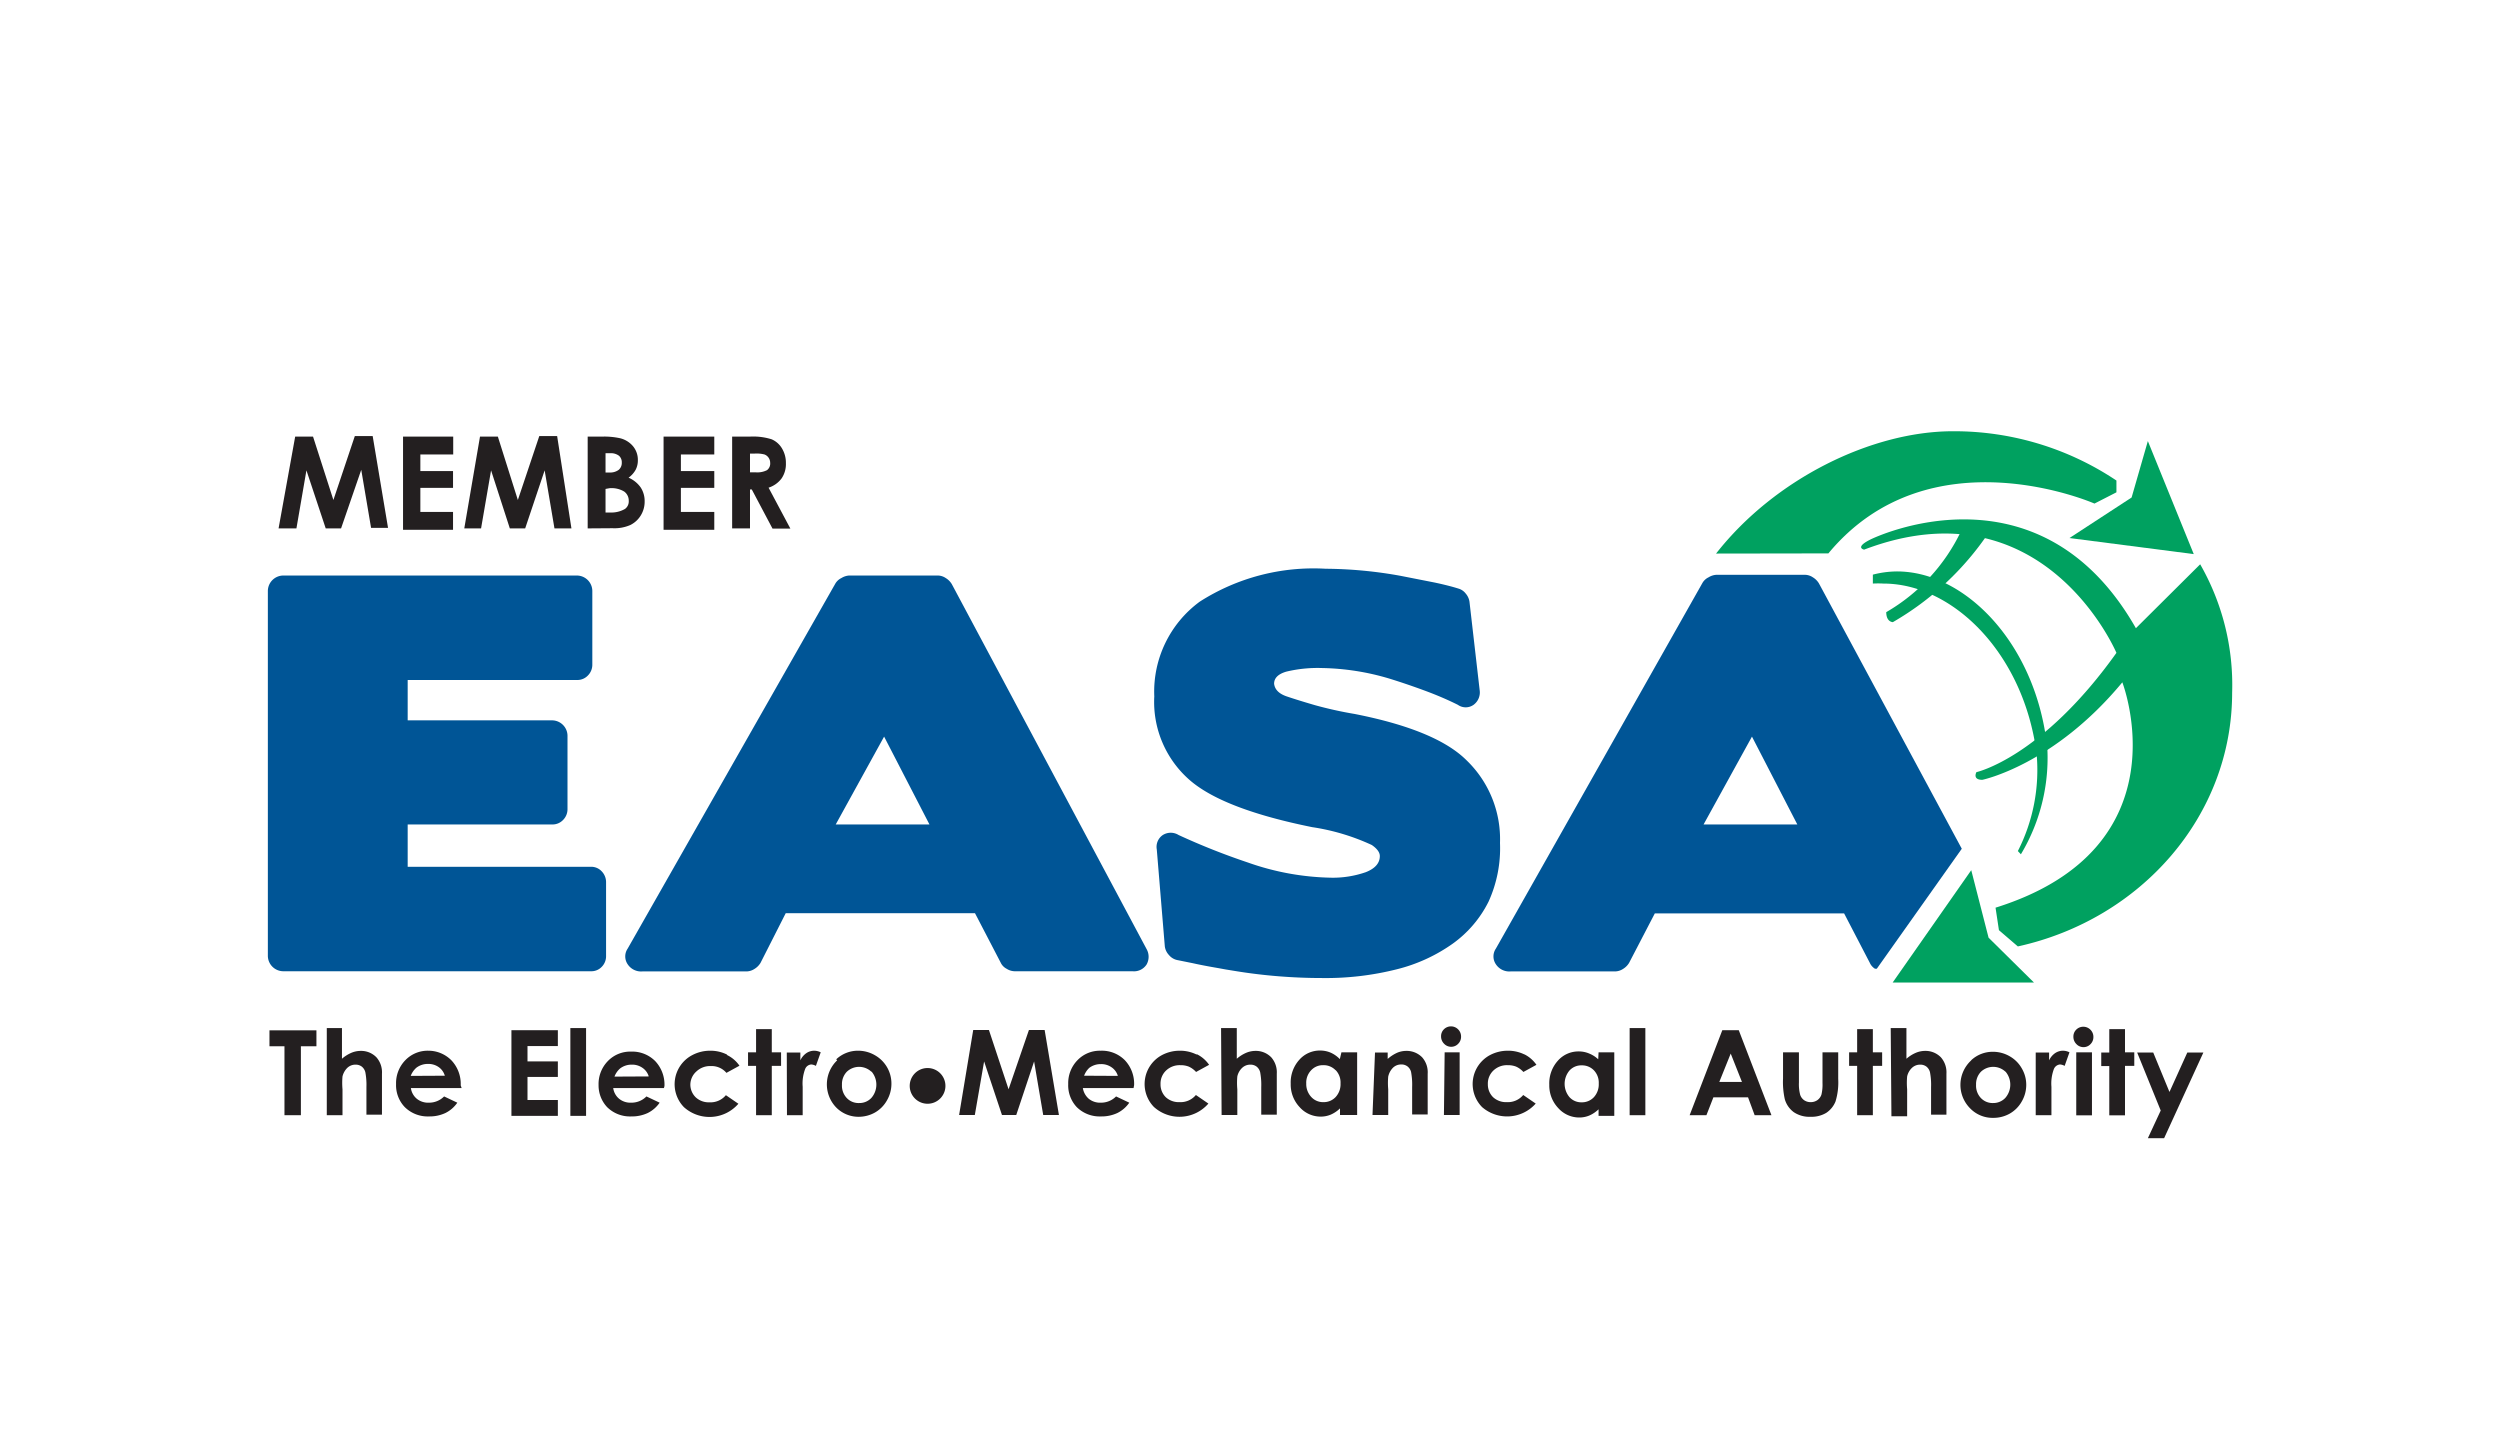 <svg id="Ebene_1" data-name="Ebene 1" xmlns="http://www.w3.org/2000/svg" width="140" height="80" viewBox="0 0 140 80"><defs><style>.cls-1{fill:#231f20;}.cls-2{fill:#005596;}.cls-3{fill:#00a160;}</style></defs><title>Partner_Logos</title><path class="cls-1" d="M44.07,62.45h.88V60.86a2.31,2.31,0,0,1,.14-1,.4.4,0,0,1,.34-.25.61.61,0,0,1,.26.08l.27-.76a.83.83,0,0,0-.36-.09.79.79,0,0,0-.45.14,1,1,0,0,0-.33.4v-.44h-.76Zm-1.73-3.52h-.45v.76h.45v2.76h.88V59.69h.52v-.76h-.52v-1.3h-.88Zm-1.64.12a2.07,2.07,0,0,0-.94-.21,2.13,2.13,0,0,0-1,.25A1.84,1.84,0,0,0,38.3,62a2.14,2.14,0,0,0,3.05-.19l-.7-.48a1.12,1.12,0,0,1-.92.4,1.07,1.07,0,0,1-.77-.28,1,1,0,0,1-.3-.73A1,1,0,0,1,39,60a1.11,1.11,0,0,1,.8-.3,1.09,1.09,0,0,1,.88.38l.73-.4a1.78,1.78,0,0,0-.68-.59m-6.32,1.2a1.14,1.14,0,0,1,.32-.46,1.06,1.06,0,0,1,.65-.21,1,1,0,0,1,.6.18.89.89,0,0,1,.35.48Zm2.8.53a1.92,1.92,0,0,0-.52-1.4,1.81,1.81,0,0,0-1.35-.53,1.74,1.74,0,0,0-1.3.53,1.84,1.84,0,0,0-.52,1.34A1.78,1.78,0,0,0,34,62a1.82,1.82,0,0,0,1.35.52,2.08,2.08,0,0,0,.92-.19,1.75,1.75,0,0,0,.67-.58l-.74-.35a1.17,1.17,0,0,1-.85.35,1,1,0,0,1-.68-.22.94.94,0,0,1-.33-.6h2.84Zm-5.27,1.67h.88V57.57h-.88Zm-3.3,0h2.6v-.89h-1.7V60.31h1.7v-.87h-1.7v-.86h1.7v-.89h-2.6ZM23,60.25a1.15,1.15,0,0,1,.32-.46,1.05,1.05,0,0,1,.65-.21,1,1,0,0,1,.6.18.89.89,0,0,1,.34.48Zm2.8.53a1.92,1.92,0,0,0-.52-1.4A1.81,1.81,0,0,0,24,58.84a1.74,1.74,0,0,0-1.3.53,1.84,1.84,0,0,0-.52,1.34A1.77,1.77,0,0,0,22.67,62a1.82,1.82,0,0,0,1.35.52,2.08,2.08,0,0,0,.92-.19,1.75,1.75,0,0,0,.67-.58l-.74-.35a1.18,1.18,0,0,1-.85.35,1,1,0,0,1-.68-.22.94.94,0,0,1-.33-.6h2.84ZM18.3,62.45h.88V61a4.08,4.08,0,0,1,0-.72,1,1,0,0,1,.27-.48.66.66,0,0,1,.46-.18.56.56,0,0,1,.35.11.58.58,0,0,1,.2.32,3.84,3.84,0,0,1,.06.83v1.54h.87V60.13a1.27,1.27,0,0,0-.31-.92,1.19,1.19,0,0,0-.88-.36,1.34,1.34,0,0,0-.53.11,2,2,0,0,0-.52.33V57.57H18.3Zm-3.21-3.86h.84v3.86h.92V58.59h.87v-.89H15.09Z"/><path class="cls-1" d="M48.8,60a1.13,1.13,0,0,1,0,1.48.91.91,0,0,1-.69.29.9.9,0,0,1-.69-.28,1,1,0,0,1-.27-.74,1,1,0,0,1,.27-.73,1,1,0,0,1,1.38,0m-1.92-.64A1.86,1.86,0,0,0,46.81,62a1.75,1.75,0,0,0,1.29.54A1.86,1.86,0,0,0,49,62.3a1.78,1.78,0,0,0,.67-.68,1.85,1.85,0,0,0,.25-.93,1.82,1.82,0,0,0-.93-1.6,1.87,1.87,0,0,0-.94-.25,1.77,1.77,0,0,0-1.22.48"/><path class="cls-1" d="M51.24,60.1a1,1,0,1,0,.7-.29,1,1,0,0,0-.7.29"/><path class="cls-1" d="M121,62.19l-.72,1.55h.91l2.2-4.8h-.9l-1,2.21-.91-2.21h-.9Zm-2.88-3.25h-.45v.76h.45v2.76H119V59.69h.52v-.76H119v-1.3h-.88Zm-1.85,3.52h.88V58.93h-.88Zm0-4.8a.54.54,0,0,0-.16.4.57.57,0,0,0,.17.41.54.54,0,0,0,.4.17.53.53,0,0,0,.39-.17.55.55,0,0,0,.16-.4.56.56,0,0,0-.17-.41.56.56,0,0,0-.79,0M114,62.45h.88V60.86a2.31,2.31,0,0,1,.14-1,.41.41,0,0,1,.34-.25.61.61,0,0,1,.26.08l.27-.76a.82.82,0,0,0-.36-.09.79.79,0,0,0-.45.14,1,1,0,0,0-.33.4v-.44H114ZM112.3,60a1.13,1.13,0,0,1,0,1.48.92.92,0,0,1-.69.29.9.9,0,0,1-.68-.28,1,1,0,0,1-.27-.74,1,1,0,0,1,.27-.73,1,1,0,0,1,1.38,0m-1.92-.64a1.86,1.86,0,0,0-.07,2.68,1.75,1.75,0,0,0,1.29.54,1.86,1.86,0,0,0,.94-.24,1.78,1.78,0,0,0,.67-.68,1.85,1.85,0,0,0,.25-.93,1.81,1.81,0,0,0-.25-.92,1.79,1.79,0,0,0-.68-.68,1.86,1.86,0,0,0-.94-.25,1.76,1.76,0,0,0-1.22.48m-4.46,3.13h.88V61a4,4,0,0,1,0-.72.94.94,0,0,1,.27-.48.66.66,0,0,1,.46-.18.56.56,0,0,1,.35.11.58.58,0,0,1,.2.32,3.78,3.78,0,0,1,.06.83v1.54H109V60.13a1.27,1.27,0,0,0-.31-.92,1.2,1.2,0,0,0-.88-.36,1.34,1.34,0,0,0-.53.11,2,2,0,0,0-.52.33V57.57h-.88ZM104,58.93h-.45v.76H104v2.76h.88V59.69h.52v-.76h-.52v-1.3H104ZM99.85,60.4a4.38,4.38,0,0,0,.1,1.16,1.37,1.37,0,0,0,.5.72,1.56,1.56,0,0,0,.94.26,1.6,1.6,0,0,0,.88-.22,1.38,1.38,0,0,0,.52-.64,3.66,3.66,0,0,0,.15-1.26V58.93h-.88v1.72a2.39,2.39,0,0,1-.06.65.62.62,0,0,1-.23.31.65.65,0,0,1-.37.11.63.63,0,0,1-.37-.11.6.6,0,0,1-.22-.3,2.35,2.35,0,0,1-.07-.69V58.93h-.89Zm-2.3.19H96.28L96.92,59Zm-2.93,1.86h.94l.39-1h1.94l.37,1h.94l-1.83-4.76h-.92Zm-3.36,0h.88V57.57h-.88Zm-2-2.51a1,1,0,0,1,.27.74,1.06,1.06,0,0,1-.27.76.91.91,0,0,1-.69.29.89.89,0,0,1-.68-.29,1.16,1.16,0,0,1,0-1.49.89.89,0,0,1,.68-.29.92.92,0,0,1,.69.28m.24-.62A1.63,1.63,0,0,0,89,59a1.48,1.48,0,0,0-.59-.12,1.53,1.53,0,0,0-1.17.52,1.89,1.89,0,0,0-.48,1.34,1.84,1.84,0,0,0,.5,1.31,1.57,1.57,0,0,0,1.18.53,1.45,1.45,0,0,0,.56-.11,1.73,1.73,0,0,0,.52-.35v.37h.88V58.93h-.88Zm-4.13-.27a2.08,2.08,0,0,0-.94-.21,2.13,2.13,0,0,0-1,.25A1.84,1.84,0,0,0,83,62,2.14,2.14,0,0,0,86,61.8l-.7-.48a1.12,1.12,0,0,1-.92.4,1.07,1.07,0,0,1-.77-.28,1,1,0,0,1-.29-.73,1,1,0,0,1,.31-.76,1.1,1.1,0,0,1,.8-.3,1.23,1.23,0,0,1,.47.08,1.25,1.25,0,0,1,.41.3l.73-.4a1.79,1.79,0,0,0-.68-.59m-4.5,3.4h.88V58.93H80.9Zm0-4.8a.54.54,0,0,0-.16.4.57.57,0,0,0,.17.41.54.54,0,0,0,.4.17.53.53,0,0,0,.39-.17.55.55,0,0,0,.16-.4.56.56,0,0,0-.17-.41.56.56,0,0,0-.79,0m-4,4.8h.88V61a4,4,0,0,1,0-.71,1,1,0,0,1,.27-.5.65.65,0,0,1,.46-.18.55.55,0,0,1,.35.11.57.57,0,0,1,.2.31,3.87,3.87,0,0,1,.06.84v1.54h.87V60.13a1.26,1.26,0,0,0-.31-.92,1.21,1.21,0,0,0-.89-.36,1.31,1.31,0,0,0-.5.1,2.11,2.11,0,0,0-.54.35v-.36H77Zm-2.06-2.51a1,1,0,0,1,.27.74,1.06,1.06,0,0,1-.27.76.91.91,0,0,1-.69.29.89.89,0,0,1-.68-.29,1.06,1.06,0,0,1-.28-.75,1,1,0,0,1,.27-.74.89.89,0,0,1,.68-.29.92.92,0,0,1,.69.28m.24-.62a1.62,1.62,0,0,0-.51-.36,1.49,1.49,0,0,0-.59-.12,1.53,1.53,0,0,0-1.17.52,1.89,1.89,0,0,0-.48,1.34,1.84,1.84,0,0,0,.5,1.31,1.57,1.57,0,0,0,1.18.53,1.45,1.45,0,0,0,.56-.11,1.73,1.73,0,0,0,.52-.35v.37H76V58.93h-.88Zm-6.62,3.13h.88V61a4,4,0,0,1,0-.72.94.94,0,0,1,.27-.48.66.66,0,0,1,.46-.18.56.56,0,0,1,.35.11.58.58,0,0,1,.2.32,3.82,3.82,0,0,1,.06.83v1.54h.87V60.13a1.27,1.27,0,0,0-.31-.92,1.2,1.2,0,0,0-.88-.36,1.34,1.34,0,0,0-.53.11,2,2,0,0,0-.52.33V57.57h-.88ZM67,59.05a2.08,2.08,0,0,0-.94-.21,2.13,2.13,0,0,0-1,.25,1.84,1.84,0,0,0-.44,2.9,2.14,2.14,0,0,0,3.05-.19l-.7-.48a1.12,1.12,0,0,1-.92.4,1.07,1.07,0,0,1-.77-.28,1,1,0,0,1-.29-.73,1,1,0,0,1,.31-.76,1.1,1.1,0,0,1,.8-.3,1.23,1.23,0,0,1,.47.08,1.25,1.25,0,0,1,.41.3l.73-.4a1.79,1.79,0,0,0-.68-.59m-6.32,1.2A1.15,1.15,0,0,1,61,59.8a1.06,1.06,0,0,1,.65-.21,1,1,0,0,1,.6.18.89.89,0,0,1,.35.48Zm2.8.53a1.92,1.92,0,0,0-.52-1.4,1.81,1.81,0,0,0-1.35-.53,1.74,1.74,0,0,0-1.3.53,1.84,1.84,0,0,0-.52,1.34A1.78,1.78,0,0,0,60.3,62a1.82,1.82,0,0,0,1.35.52,2.08,2.08,0,0,0,.92-.19,1.76,1.76,0,0,0,.67-.58l-.74-.35a1.18,1.18,0,0,1-.85.35,1,1,0,0,1-.68-.22,1,1,0,0,1-.33-.6h2.84Zm-9.8,1.67h.88l.52-3,1,3h.8l1-3,.51,3h.88l-.8-4.76h-.88L56.48,61l-1.1-3.32h-.88Z"/><path class="cls-2" d="M105,54.25l.1,0,4.76-6.72-8-14.86a1,1,0,0,0-.34-.34.81.81,0,0,0-.42-.14h-5a.93.93,0,0,0-.42.14.79.79,0,0,0-.34.31L83.77,53.12a.78.78,0,0,0,0,.88.9.9,0,0,0,.82.4h5.85a.84.84,0,0,0,.45-.14,1,1,0,0,0,.34-.34l1.44-2.77h10.6l1.44,2.77A.74.74,0,0,0,105,54.25Zm-9.6-8.08,2.71-4.92,2.54,4.92Z"/><path class="cls-2" d="M33.09,48.54H22.83V46.17l8.11,0a.81.81,0,0,0,.59-.25.85.85,0,0,0,.25-.62V41.19a.87.87,0,0,0-.85-.85H22.83V38.08h9.5a.81.81,0,0,0,.59-.25.85.85,0,0,0,.25-.62V33.08a.87.87,0,0,0-.85-.85H15.85a.87.87,0,0,0-.85.85V53.54a.87.87,0,0,0,.85.85H33.09a.8.8,0,0,0,.61-.25.84.84,0,0,0,.24-.59V49.42a.87.87,0,0,0-.24-.62A.8.8,0,0,0,33.09,48.54Z"/><path class="cls-2" d="M82.13,42.58q-1.7-1.7-6.28-2.6a21.88,21.88,0,0,1-2.21-.49q-.93-.27-1.58-.49t-.71-.71q0-.48.69-.68a7.54,7.54,0,0,1,2-.2,13.92,13.92,0,0,1,3.76.59q1,.31,2,.68t1.84.79a.76.76,0,0,0,.88,0,.86.86,0,0,0,.34-.83l-.57-4.95a.9.9,0,0,0-.21-.45.78.78,0,0,0-.41-.28q-.54-.17-1.34-.34l-1.88-.37a24.21,24.21,0,0,0-4.21-.4,11.82,11.82,0,0,0-7.05,1.84A6.25,6.25,0,0,0,64.64,39a5.8,5.8,0,0,0,2.06,4.75q1.89,1.58,6.78,2.57a12.23,12.23,0,0,1,3.34,1q.45.31.45.62,0,.59-.78.9a5.61,5.61,0,0,1-2,.31,14.72,14.72,0,0,1-4.61-.85A38.32,38.32,0,0,1,66,46.76a.83.83,0,0,0-.88,0,.8.8,0,0,0-.34.81L65.23,53a.87.87,0,0,0,.23.48.83.83,0,0,0,.45.28l.89.18q.58.13,1.4.27v0l.44.08.49.08q1.21.2,2.45.3t2.47.1a16.2,16.2,0,0,0,4.17-.49,9.28,9.28,0,0,0,3.14-1.44,6.41,6.41,0,0,0,2-2.35A7.21,7.21,0,0,0,84,47.21,6.13,6.13,0,0,0,82.13,42.58Z"/><path class="cls-2" d="M53.3,32.71a1,1,0,0,0-.34-.34.81.81,0,0,0-.42-.14h-5a.93.93,0,0,0-.42.14.79.79,0,0,0-.34.31L35.15,53.12a.78.78,0,0,0,0,.88.9.9,0,0,0,.82.4H41.8a.85.85,0,0,0,.45-.14,1,1,0,0,0,.34-.34L44,51.14h10.6l1.44,2.77a.74.74,0,0,0,.33.34.87.87,0,0,0,.44.14h6.61a.84.84,0,0,0,.79-.38.88.88,0,0,0,0-.86ZM46.8,46.17l2.71-4.92,2.54,4.92Z"/><path class="cls-3" d="M96.1,31c3.29-4.2,8.73-6.85,13.26-6.85a16.33,16.33,0,0,1,9.16,2.76v.66l-1.23.63s-9.22-4.06-14.9,2.79Z"/><polygon class="cls-3" points="119.37 27.86 120.28 24.7 122.85 31.03 115.89 30.13 119.37 27.86"/><path class="cls-3" d="M113,53c6.9-1.52,12-7.31,12-14.21a13.6,13.6,0,0,0-1.79-7.19l-3.6,3.58c-5.45-9.58-14.78-5-14.8-5-1,.48-.42.6-.42.6,10.06-3.83,14.13,5.78,14.13,5.78-4.19,5.88-7.84,6.68-7.84,6.68s-.24.43.33.43c0,0,4-.82,7.84-5.46,0,0,3.6,9.27-7.1,12.62l.19,1.26Z"/><path class="cls-3" d="M111.36,29.84a16.24,16.24,0,0,1-5.36,5s-.37,0-.37-.56a10.42,10.42,0,0,0,4.19-4.54l0-.09Z"/><path class="cls-3" d="M114.61,41.57C113.9,35.94,110,32,106.23,32a5.49,5.49,0,0,0-1.35.18v.5a5.66,5.66,0,0,1,.59,0c3.89,0,7.86,3.91,8.58,9.53A10,10,0,0,1,113,47.66l.17.18a10.51,10.51,0,0,0,1.46-6.26"/><polygon class="cls-3" points="110.39 48.73 105.99 55.02 113.9 55.02 111.36 52.51 110.39 48.73"/><path class="cls-1" d="M16.53,24.45h1L18.67,28l1.2-3.58h1l.86,5.14h-.95l-.55-3.25L19.1,29.59h-.86l-1.08-3.25-.56,3.25h-1Z"/><path class="cls-1" d="M22.57,24.45h2.81v1H23.54v.93h1.83v.94H23.54v1.35h1.83v1H22.57Z"/><path class="cls-1" d="M26.88,24.45h1L29,28l1.2-3.58h1L32,29.59h-.95l-.55-3.25-1.09,3.25h-.86L27.5,26.34l-.56,3.25H26Z"/><path class="cls-1" d="M32.91,29.59V24.45h.81a4.18,4.18,0,0,1,1,.09,1.37,1.37,0,0,1,.73.45,1.19,1.19,0,0,1,.27.78,1.14,1.14,0,0,1-.12.53,1.35,1.35,0,0,1-.4.45,1.61,1.61,0,0,1,.68.55,1.39,1.39,0,0,1,.22.78,1.46,1.46,0,0,1-.22.79,1.43,1.43,0,0,1-.58.53,2.22,2.22,0,0,1-1,.18Zm1-4.21v1.08h.21a.8.8,0,0,0,.53-.15.51.51,0,0,0,.17-.41.48.48,0,0,0-.16-.38.76.76,0,0,0-.5-.14Zm0,2v1.32h.25A1.52,1.52,0,0,0,35,28.5a.52.52,0,0,0,.21-.45.63.63,0,0,0-.25-.52,1.37,1.37,0,0,0-.83-.19Z"/><path class="cls-1" d="M37.16,24.45H40v1H38.13v.93H40v.94H38.13v1.35H40v1H37.16Z"/><path class="cls-1" d="M41,24.45h1a3.43,3.43,0,0,1,1.21.15,1.24,1.24,0,0,1,.58.51,1.55,1.55,0,0,1,.22.83,1.42,1.42,0,0,1-.24.85,1.47,1.47,0,0,1-.73.52l1.22,2.29H43.26L42.1,27.41H42v2.18H41Zm1,2h.31a1.2,1.2,0,0,0,.64-.12.46.46,0,0,0,.18-.41.5.5,0,0,0-.09-.29.49.49,0,0,0-.23-.18,1.78,1.78,0,0,0-.54-.05H42Z"/></svg>